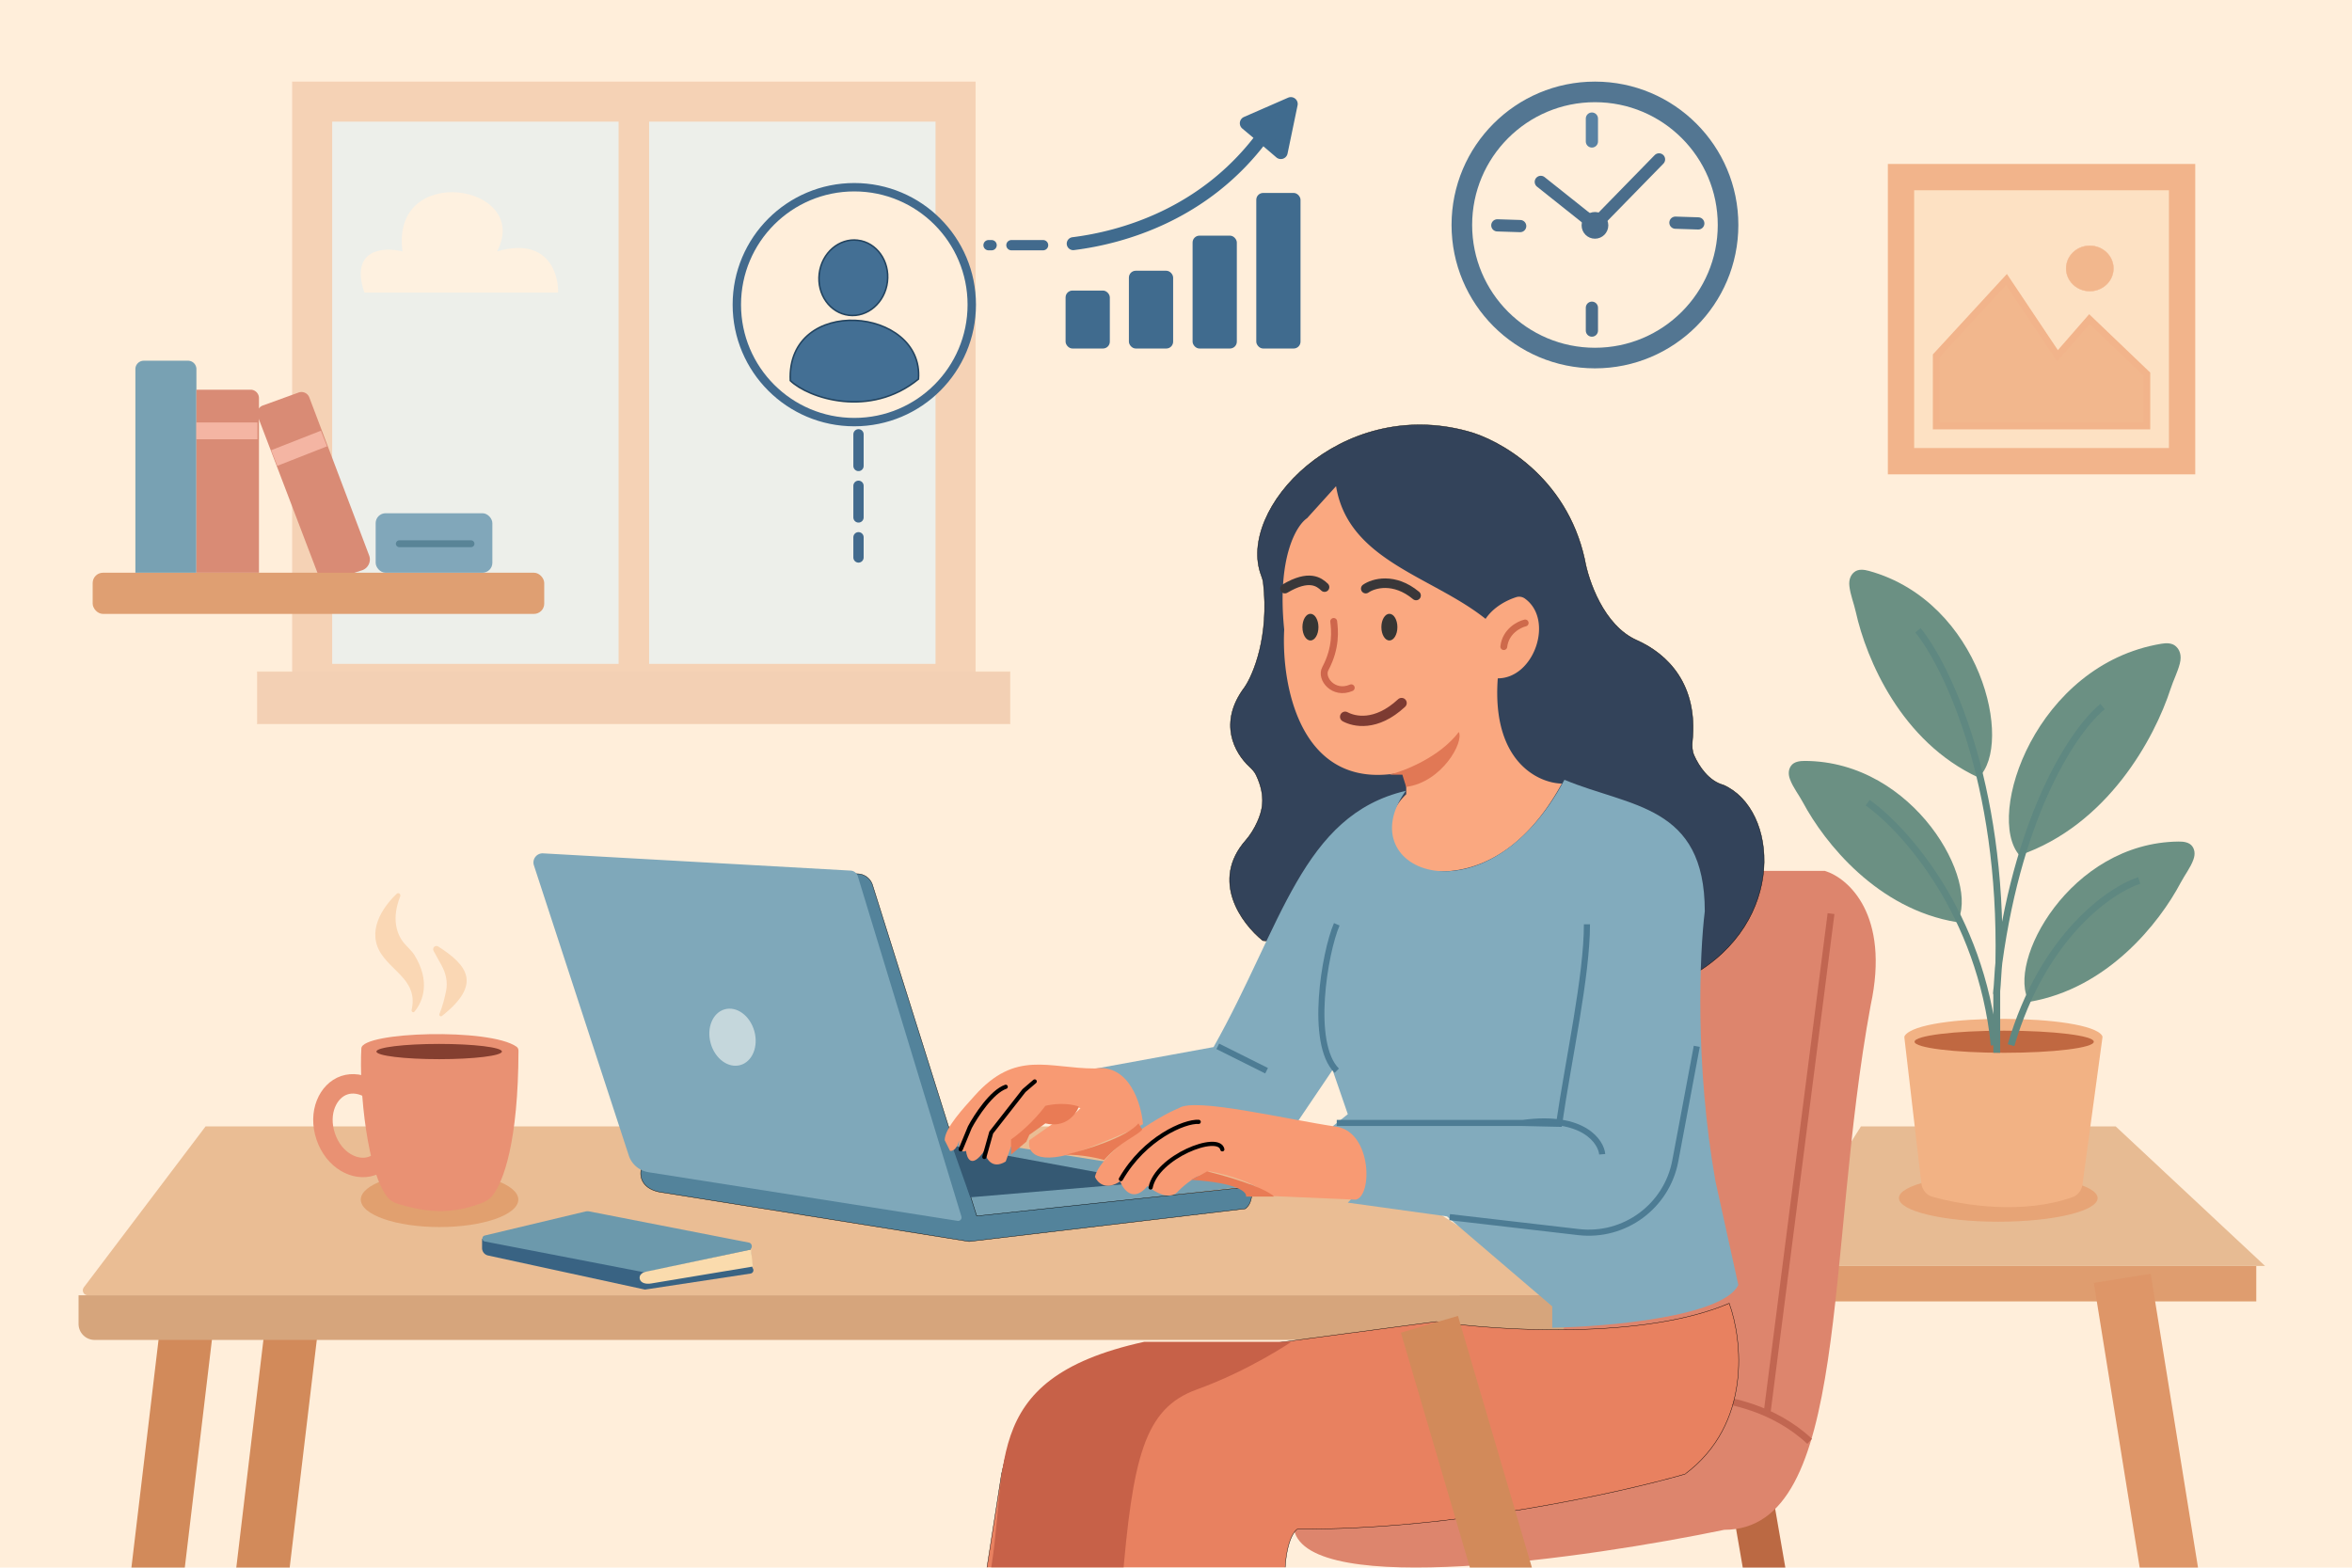 <svg xmlns="http://www.w3.org/2000/svg" width="6167" height="4111" fill="none" viewBox="0 0 6167 4111"><g clip-path="url(#a)"><path fill="#FFEEDA" d="M0 0h6167v4111H0z"/><path stroke="#D28A5A" stroke-width="139" d="m411 4141 80-672m195 672 80-672"/><path fill="#DF9D6F" d="M4790 3320h1126v93H4790z"/><path fill="#EDEFEA" stroke="#F5D2B5" stroke-width="105" d="M818.5 266.5h1687v1527h-1687z"/><path stroke="#F5D2B5" stroke-width="80" d="M1662 230v1600"/><path fill="#F3D0B4" stroke="#F5D2B5" d="M674.5 1761.5h1974v137h-1974z"/><path fill="#E7BB93" d="M5547.38 2954h-667.92L4649 3320h1290z"/><path stroke="#BB6943" stroke-width="110" d="m4523 3519.22 115.34 666.84"/><circle cx="4182" cy="590" r="349" stroke="#537692" stroke-width="54"/><path stroke="#5982A3" stroke-linecap="round" stroke-width="32" d="M4174 311v60"/><path fill="#DD856D" d="M4785 2284h-168L3393 4012c38.4 179.2 768 74.67 1128 0 332.8 0 264-728 384-1376 51.2-236.8-58.67-333.33-120-352"/><path stroke="#C16651" stroke-width="18" d="m4801 2396-168 1312m-136-40c34.67 5.33 152 22.4 248 112"/><path stroke="#4A6D8B" stroke-linecap="round" stroke-width="32" d="M4174 807v60m278.97-281.1L4393 584m-407.03 8.9L3926 591"/><circle cx="4182" cy="591" r="35" fill="#4A6D8B"/><path fill="#33435A" stroke="#000" d="M3266.33 2203.69c-93.18 106.15-11.54 218.07 44.75 263.11l1124 92c249.6-140.8 228-436 84-500-38.75-10.34-64.47-49.18-77.15-77.8-5.2-11.72-5.7-24.81-4.42-37.57 14.85-147.6-63.58-227.81-146.43-264.63-86.4-38.4-126.67-157.34-136-212-48-217.6-225.33-314.67-308-336-333.96-90.37-606.18 205.19-539.92 378.71 2.38 6.24 4.4 12.67 5.16 19.31 15.95 138.85-25.8 240.12-49.24 273.98-69.94 93.25-25.77 172.01 12.89 207.75 7.01 6.47 13.65 13.57 17.72 22.2 27.96 59.2 14.34 97.11 3.11 122.46-7.6 17.13-18.11 34.39-30.47 48.48Z"/><path fill="#FAA880" d="M3660.59 2254.94c-46.97-75.28-2.2-145.74 26.61-171.94v-60c-275.2 64-328-221.33-320-372-19.2-188.8 32-273.33 60-292l76-84c32 196 252 236 392 348 21.38-32.06 57.25-49.62 80.15-56.87a25.5 25.5 0 0 1 22.38 3.24c77.94 54.91 25.44 209.63-70.53 209.63-16 217.6 105.34 274.67 168 276-144.76 264.36-342.66 248.61-427.8 206.16a17 17 0 0 1-6.81-6.22"/><path stroke="#4A6D8B" stroke-linecap="round" stroke-width="32" d="m4040 477 142 113 168-172"/><circle cx="2240" cy="799" r="308" fill="#FFEEDA" stroke="#426A8D" stroke-width="22"/><path fill="#436F94" stroke="#22435F" stroke-width="4" d="M2249.34 630.02c49.18 5.94 84.05 54.66 77.47 109.18-6.59 54.5-52.07 93.52-101.24 87.58-49.18-5.94-84.05-54.66-77.47-109.17 6.59-54.52 52.07-93.53 101.24-87.59Z"/><path fill="#436F94" stroke="#22435F" stroke-width="4" d="M2072.2 998.18c-10-226 351-194 336-4-127 104-288.66 50-336 4Z"/><path stroke="#DE9668" stroke-width="151" d="m5564.62 3352.53 128.43 797.52"/><rect width="116" height="408" x="3294" y="506" fill="#406B8E" rx="18"/><rect width="116" height="296" x="3127" y="618" fill="#406B8E" rx="18"/><rect width="116" height="204" x="2960" y="710" fill="#406B8E" rx="18"/><rect width="116" height="152" x="2794" y="762" fill="#406B8E" rx="18"/><path fill="#406B8E" d="M3268.24 324.04 3310 359l47.71 40.9a1 1 0 0 0 1.63-.56l26.27-126.45a1 1 0 0 0-1.38-1.12l-115.75 50.58a1 1 0 0 0-.24 1.69"/><path stroke="#406B8E" stroke-linecap="round" stroke-width="34" d="M2814 639c128-16 344-76 496-280m0 0-41.76-34.96a1 1 0 0 1 .24-1.69l115.75-50.58a1 1 0 0 1 1.38 1.12l-26.27 126.45a1 1 0 0 1-1.63.56z"/><path stroke="#426A8D" stroke-dasharray="83 52" stroke-linecap="round" stroke-width="27" d="M2735 643h-143m-341 496v323"/><path fill="#EABD94" d="M3418.44 2954H539.06l-319.3 422.16c-6.47 8.56-.36 20.84 10.37 20.84h3831.69c12.97 0 17.94-16.9 7.04-23.93z"/><path fill="#D6A57C" d="M206 3397h3896v75a42 42 0 0 1-42 42H248a42 42 0 0 1-42-42z"/><ellipse cx="1152.5" cy="3146" fill="#E1A06F" rx="206.5" ry="72"/><path fill="#E99173" d="M1354.54 2745.13c-70.32-49.84-404.58-39.28-407.04 4.03-6.24 109.68 15.78 330.99 70.96 393.36 7.09 8.01 17.18 12.33 27.43 15.41 48.14 14.48 114.44 29.22 189.54 6.31 20.07-6.12 42.68-11.89 55.64-28.39 29.22-37.16 67.72-141.26 68.42-380.1.01-4.13-1.58-8.23-4.95-10.62"/><ellipse cx="1151.5" cy="2757.72" fill="#843F30" rx="164.5" ry="20"/><path stroke="#E99173" stroke-width="51" d="M902.74 2846.05c42.71-14.41 99 14.71 120.19 77.56 21.2 62.86-5.96 120.12-48.67 134.52s-99-14.71-120.19-77.57c-21.2-62.86 5.96-120.11 48.67-134.51Z"/><path fill="#FAD7B4" d="M1000.51 2503c-40.5-59.4 1.58-122.98 39.75-159.02 4.65-4.38 11.41 1.03 9.05 6.97-23.19 58.27-8.85 99.07 9.2 121.3 9.11 11.23 20.76 20.51 28.35 32.83 41.99 68.17 22.65 120.97-.1 147.95-3.23 3.82-8.55.34-7.45-4.54 16.53-73.17-45.72-96.97-78.8-145.49m157.5 29.16-21.09-38.27c-4.43-8.03 4.5-16.59 12.21-11.63 77.11 49.57 115.22 98.69 9.63 182.25-3.32 2.63-8.16-1.24-6.56-5.17 8.16-19.99 13.88-42.43 17.61-61.53 4.39-22.53-.73-45.55-11.8-65.65"/><path fill="#FDE1C3" stroke="#F2B48B" stroke-width="69" d="M4984.5 464.5h737v745h-737z"/><path fill="#F2B78D" stroke="#F2B48B" stroke-width="18" d="M5629 1117h-552V933l184-200 133.82 200 83.63-96L5629 981z"/><path fill="#76A0B2" d="m3290 3109-800-128 40 216z"/><path fill="#53839B" stroke="#000" d="M2249.65 2291.67 1925 2277l-244 791c-4 18.67 2.4 53.6 60 60l800 128 724-86c19.2-13.6 18.67-43.67 16-58l-720 77-273.18-867.98a42 42 0 0 0-38.17-29.35Z"/><path fill="#7FA8BA" d="m2230.36 2283.18-806.29-45.21a24 24 0 0 0-24.16 31.42l248.72 760.79a65 65 0 0 0 51.68 44.01l810.5 127.58a9 9 0 0 0 10.01-11.52l-271.55-892.22a21 21 0 0 0-18.91-14.85"/><path fill="#355973" d="m3016 3100-472 40-48-136z"/><ellipse cx="1920.64" cy="2720.11" fill="#C5D7DC" rx="59.43" ry="75.94" transform="rotate(-15.58 1920.64 2720.11)"/><path fill="#F2B78D" stroke="#F2B48B" d="M5479.5 644.5c34.26 0 62 26.66 62 59.5s-27.74 59.5-62 59.5-62-26.66-62-59.5 27.74-59.5 62-59.5Z"/><g filter="url(#b)"><path fill="#E88160" d="M4417 3846c176-131.2 150.67-353.33 116-448-224 96-605.33 72-768 48l-800 106c-300.8 73.6-316 190-340 294l-48 308h792c-6.4-112 18.67-156 32-164 403.2 3.2 845.33-94.67 1016-144"/><path stroke="#000" d="M4417 3846c176-131.2 150.67-353.33 116-448-224 96-605.33 72-768 48l-800 106c-300.8 73.6-316 190-340 294l-48 308h792c-6.4-112 18.67-156 32-164 403.2 3.2 845.33-94.67 1016-144Z"/></g><path fill="#82ABBD" d="M4102 2045c-204 384-568 241-416 29-272 64-324 352-504 672l-328 60c115.2 0 136 130.67 132 196l408-48 100-148 40 116-40 32c112 86.4 73.33 169.33 40 200l260 36 276 236v56c145.33-2.67 446.4-28.8 488-112l-60-272c-54.4-307.2-41.33-600-28-708 0-280-196-273-368-345"/><g filter="url(#c)"><path fill="#C76148" d="M2983 3515c-451.2 99.2-346 343-410 639h352c28-336 58-464.17 196-514s248-125 248-125z"/></g><path stroke="#4D7C94" stroke-width="16" d="M3505 2424c-32 74.67-72 312 0 384m-312-64 128 64m184 137h488m168-521c0 136-48 352-73 523.14l-95-2.14m208 82.14c-2.5-31.43-47.6-103.85-208-82.14m456-201-56.31 300.3c-22.35 119.24-133.14 200.87-253.64 186.89L3801 3192"/><path stroke="#393739" stroke-linecap="round" stroke-width="25" d="M3473 1539.73c-14-13.34-40-34-104 4m212 0c20-14 74.4-30 132 18"/><path stroke="#CE664C" stroke-linecap="round" stroke-width="18" d="M3497 1629.73c2.67 22.66 7.75 68-22 124-13.81 26 22 70 68 50"/><path stroke="#D28A5A" stroke-width="156" d="m3748 3473 195 664"/><path stroke="#7D3B32" stroke-linecap="round" stroke-width="27" d="M3527 1879.73c23.33 12.66 80.8 26.4 148-36"/><ellipse cx="3436" cy="1644.73" fill="#373634" rx="21" ry="35"/><ellipse cx="3643" cy="1644.73" fill="#373634" rx="21" ry="35"/><path fill="#E17855" d="M3825 1919.73c-49.6 65.6-142 102-182 112h34l10 32c94.4-12.8 152-118 138-144"/><path stroke="#CE6A4B" stroke-linecap="round" stroke-width="18" d="M3999 1633.73c-16.67 4-51.2 22-56 62"/><path fill="#F89A73" d="M3091 2906.15c41.6-28.8 279 28.99 415 49 90.66 16 93 180.99 49 190.99l-232-10c-24-33.6-110-56.66-150-64-30.4 4.8-67.33 35.34-82 50-22.4 28.8-64 4-82-12-36.8 44.8-63.33 10.67-72-12-38.4 25.6-60 2.67-66-12 14.4-62.4 164-158 220-179.99m-536-32.01c108.44-121.99 194-71.99 316-72 89.6-12.8 121.33 92.01 126 146.01-19.2 12.8-109.33 49.33-152 66-131.2 47.99-152 5.33-146-24l60-42c28.8 0 61.33-28 74-42-49.6-16-80.67-6.67-90 0-24 25.6-67.33 66.66-86 84l-20 56c-36.8 22.4-52.67-9.34-56-28-33.6 47.99-46 20-48 0-17.6 8-19.33-15.34-18-28-6.4 25.59-18.67 29.33-24 28l-14-28c0-32 51.33-86 78-116.01"/><path stroke="#000" stroke-linecap="round" stroke-width="11" d="m2519 3014.15 24-58c16-30 57.2-93.2 94-106m76-14-28 24-86 110-18 64m562-92c-36-2.67-142 42-204 150m266-78c-10-44-172 20-188 100"/><path fill="#E97B55" d="M2651 2988.15v40l40-34 8-18 42-30c52.8 12.8 80-23.34 88-44-30.4-11.2-70.67-6.67-88-2-32 43.2-73.33 76.66-90 88m334-42c-30.4 36.8-139.33 70-190 82 43.2 0 84.67 9.33 100 14 42-48 88-64 100-80zm180 126-42 22c123.2 8 147.33 32.66 144 44h74c-27.2-25.6-128.67-54.67-176-66"/><path fill="#D98B75" d="M675.97 1091.99a22 22 0 0 1 13.05-28.52l93.96-34.07a22 22 0 0 1 28.07 12.89l156.8 414.24a30 30 0 0 1-18.83 39.17L843 1530z"/><rect width="1184" height="108" x="243" y="1502" fill="#DF9F72" rx="27"/><path fill="#78A1B3" d="M355 968a22 22 0 0 1 22-22h116a22 22 0 0 1 22 22v534H355z"/><path fill="#D98B75" d="M515 1022h142a22 22 0 0 1 22 22v458H515z"/><rect width="306" height="156" x="985" y="1346" fill="#81A7BA" rx="26"/><path stroke="#F4B5A3" stroke-width="44" d="M515 1130h160m44 71.24L849.47 1150"/><path stroke="#598497" stroke-linecap="round" stroke-width="18" d="M1047 1426h188"/><path fill="#396383" d="M1264 3273.07V3249l703.47 19.14 4.52 51.92a15.5 15.5 0 0 0 2.17 6.64 8.8 8.8 0 0 1-6.2 13.27L1691.11 3382l-411.36-89.39a20 20 0 0 1-15.75-19.54"/><path fill="#6C99AC" d="m1534.51 3177.31-263.5 62.92c-8.37 2-8.11 14 .34 15.64l413.39 80c3.84.75 7.79.71 11.62-.12l267.02-57.5c10.63-2.29 10.49-17.5-.18-19.59l-417.67-81.58a26 26 0 0 0-11.02.23"/><path fill="#FADBAD" d="m1974 3321.55-4.83-44.55-274.53 57.88c-3.78.79-7.56 1.91-10.67 4.19-6.7 4.89-7.88 10.42-6.4 15.53 3.33 11.48 18 13.3 29.79 11.34z"/><path fill="#6B9083" d="M5712.46 2207.02c-285.23 2.67-454 318.75-391.49 420.34 205.12-34.66 340.9-206.69 396.75-312.41 10.88-20.58 25.9-39.33 33.65-61.28 5.15-14.58 2.6-25.71-2.75-33.59-7.6-11.19-22.64-13.19-36.16-13.06m-45.84-518.68c-327.93 54.79-462.49 450.14-371.58 554.82 231.09-79.35 354.14-306.61 396.5-437.22 7.18-22.14 18.18-43.11 23.98-65.65 5.77-22.43-.97-36.96-10.62-45.55-10.11-8.98-24.95-8.63-38.28-6.4"/><ellipse cx="5239.5" cy="3142" fill="#E7A476" rx="260.5" ry="62"/><path fill="#6B9083" d="M4900.65 1497.27c293.78 81.44 379.83 454.57 287.08 541.8-202.61-93.34-294.31-310.15-321.75-434.1-5.03-22.74-14.27-44.76-16.85-67.9-2.05-18.47 4.44-30.11 13.01-36.93 10.58-8.41 25.48-6.48 38.51-2.87m-168.69 498.3c288.8.72 461.7 319.6 399.06 422.8-208.01-33.81-346.57-207.34-403.64-313.92-10.99-20.52-26.07-39.21-34.11-61.06-5.53-15.02-2.93-26.49 2.57-34.58 7.61-11.17 22.6-13.27 36.12-13.24"/><path fill="#F2B284" d="m5037.87 3103.65-44.52-382.18c-.23-1.93 0-3.81 1.11-5.41 41.96-60.65 483.29-56.88 517.42.19.88 1.49 1 3.16.76 4.87l-52.38 385.4c-2.02 14.9-11.62 27.83-25.77 32.89-128.87 46.09-284.09 22.71-367.7-.88-15.91-4.49-27.01-18.46-28.92-34.88"/><ellipse cx="5255" cy="2732" fill="#C06841" rx="235" ry="29"/><path stroke="#5F8881" stroke-width="18" d="M5513 1853c-71.22 57.71-216.86 269.01-271.93 672m-5.55 74c1.73-14.91 3.58-59.58 5.55-74m-5.55 74c-2.42 20.85 1.91-21.82 0 0Zm0 0v162M5609 2309c-77.33 25.33-252.8 147.2-336 432m-376-636c96 68 296.8 290.4 332 636m-200-1088c74.71 92 221.73 395.2 212.07 872"/><path fill="#FEF1E0" d="M1463.35 767.31h-508c-38.4-115.2 50.67-120 100-108-32-236 340-176 248 0 131.2-38.4 161.34 56 160 108"/></g><defs><filter id="b" width="1990.03" height="781.17" x="2573.42" y="3397.33" color-interpolation-filters="sRGB" filterUnits="userSpaceOnUse"><feFlood flood-opacity="0" result="BackgroundImageFix"/><feColorMatrix in="SourceAlpha" result="hardAlpha" values="0 0 0 0 0 0 0 0 0 0 0 0 0 0 0 0 0 0 127 0"/><feOffset dx="1" dy="20"/><feGaussianBlur stdDeviation="2"/><feComposite in2="hardAlpha" operator="out"/><feColorMatrix values="0 0 0 0 0.694 0 0 0 0 0.349 0 0 0 0 0.247 0 0 0 1 0"/><feBlend in2="BackgroundImageFix" result="effect1_dropShadow_6681_1119"/><feBlend in="SourceGraphic" in2="effect1_dropShadow_6681_1119" result="shape"/></filter><filter id="c" width="813" height="643" x="2573" y="3515" color-interpolation-filters="sRGB" filterUnits="userSpaceOnUse"><feFlood flood-opacity="0" result="BackgroundImageFix"/><feColorMatrix in="SourceAlpha" result="hardAlpha" values="0 0 0 0 0 0 0 0 0 0 0 0 0 0 0 0 0 0 127 0"/><feOffset dx="17" dy="4"/><feComposite in2="hardAlpha" operator="out"/><feColorMatrix values="0 0 0 0 0.714 0 0 0 0 0.345 0 0 0 0 0.259 0 0 0 1 0"/><feBlend in2="BackgroundImageFix" result="effect1_dropShadow_6681_1119"/><feBlend in="SourceGraphic" in2="effect1_dropShadow_6681_1119" result="shape"/></filter><clipPath id="a"><path fill="#fff" d="M0 0h6167v4111H0z"/></clipPath></defs></svg>